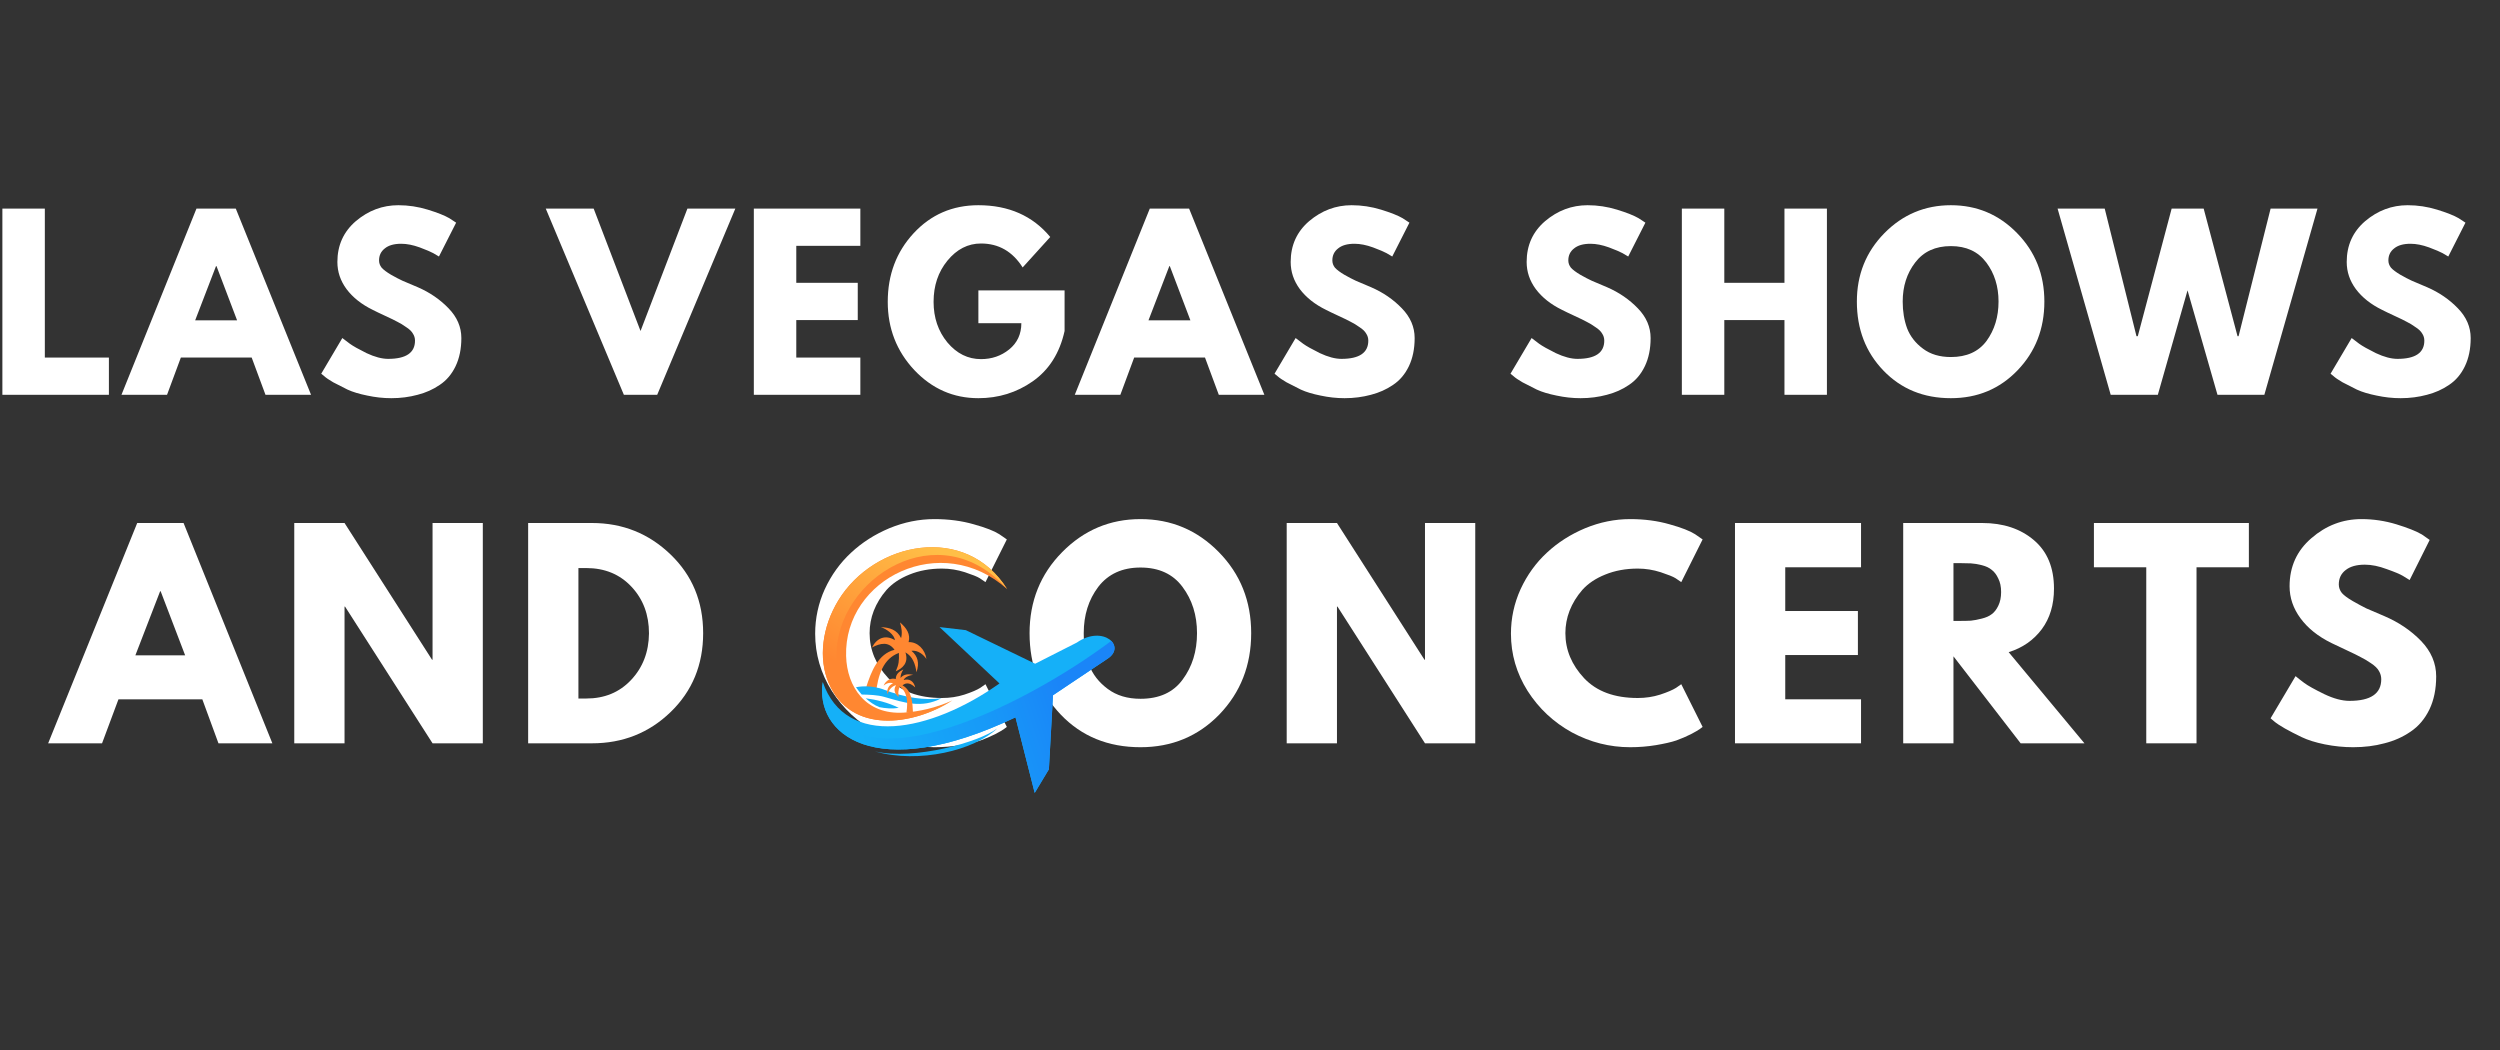 <svg xmlns="http://www.w3.org/2000/svg" xmlns:xlink="http://www.w3.org/1999/xlink" width="200" viewBox="0 0 150 63" height="84" preserveAspectRatio="xMidYMid meet"><rect x="0" y="0" width="150" height="63" fill="#333333" stroke="none"/><defs><g></g><clipPath id="586b851f5b"><path d="M 49 38 L 67 38 L 67 48 L 49 48 Z M 49 38 " clip-rule="nonzero"></path></clipPath><clipPath id="0ddadf4f9c"><path d="M 66.676 38.453 C 61.398 42.422 50.297 47.992 49.367 40.926 C 48.879 43.98 52.434 47.09 60.93 43.039 L 62.082 47.574 L 62.934 46.156 L 63.18 41.715 L 66.422 39.543 C 66.965 39.207 66.973 38.754 66.676 38.453 Z M 66.676 38.453 " clip-rule="evenodd"></path></clipPath><linearGradient x1="111.79" gradientTransform="matrix(0.162, 0, 0, 0.166, 49.323, 32.833)" y1="42.597" x2="-5.682" gradientUnits="userSpaceOnUse" y2="82.224" id="53f9617b6f"><stop stop-opacity="1" stop-color="rgb(10.199%, 52.199%, 97.299%)" offset="0"></stop><stop stop-opacity="1" stop-color="rgb(10.199%, 52.199%, 97.299%)" offset="0.125"></stop><stop stop-opacity="1" stop-color="rgb(10.199%, 52.199%, 97.299%)" offset="0.148"></stop><stop stop-opacity="1" stop-color="rgb(10.199%, 52.199%, 97.299%)" offset="0.188"></stop><stop stop-opacity="1" stop-color="rgb(10.191%, 52.249%, 97.299%)" offset="0.203"></stop><stop stop-opacity="1" stop-color="rgb(10.165%, 52.429%, 97.299%)" offset="0.211"></stop><stop stop-opacity="1" stop-color="rgb(10.127%, 52.689%, 97.299%)" offset="0.219"></stop><stop stop-opacity="1" stop-color="rgb(10.089%, 52.948%, 97.299%)" offset="0.227"></stop><stop stop-opacity="1" stop-color="rgb(10.051%, 53.207%, 97.299%)" offset="0.234"></stop><stop stop-opacity="1" stop-color="rgb(10.013%, 53.465%, 97.299%)" offset="0.242"></stop><stop stop-opacity="1" stop-color="rgb(9.975%, 53.725%, 97.299%)" offset="0.25"></stop><stop stop-opacity="1" stop-color="rgb(9.938%, 53.984%, 97.299%)" offset="0.258"></stop><stop stop-opacity="1" stop-color="rgb(9.9%, 54.243%, 97.299%)" offset="0.266"></stop><stop stop-opacity="1" stop-color="rgb(9.862%, 54.503%, 97.299%)" offset="0.273"></stop><stop stop-opacity="1" stop-color="rgb(9.824%, 54.761%, 97.299%)" offset="0.281"></stop><stop stop-opacity="1" stop-color="rgb(9.785%, 55.02%, 97.299%)" offset="0.289"></stop><stop stop-opacity="1" stop-color="rgb(9.747%, 55.28%, 97.299%)" offset="0.297"></stop><stop stop-opacity="1" stop-color="rgb(9.709%, 55.539%, 97.299%)" offset="0.305"></stop><stop stop-opacity="1" stop-color="rgb(9.673%, 55.797%, 97.299%)" offset="0.312"></stop><stop stop-opacity="1" stop-color="rgb(9.634%, 56.056%, 97.299%)" offset="0.32"></stop><stop stop-opacity="1" stop-color="rgb(9.596%, 56.316%, 97.299%)" offset="0.328"></stop><stop stop-opacity="1" stop-color="rgb(9.558%, 56.575%, 97.299%)" offset="0.336"></stop><stop stop-opacity="1" stop-color="rgb(9.52%, 56.834%, 97.299%)" offset="0.344"></stop><stop stop-opacity="1" stop-color="rgb(9.482%, 57.092%, 97.299%)" offset="0.352"></stop><stop stop-opacity="1" stop-color="rgb(9.445%, 57.352%, 97.299%)" offset="0.359"></stop><stop stop-opacity="1" stop-color="rgb(9.407%, 57.611%, 97.299%)" offset="0.367"></stop><stop stop-opacity="1" stop-color="rgb(9.369%, 57.87%, 97.299%)" offset="0.375"></stop><stop stop-opacity="1" stop-color="rgb(9.331%, 58.128%, 97.299%)" offset="0.383"></stop><stop stop-opacity="1" stop-color="rgb(9.293%, 58.388%, 97.299%)" offset="0.391"></stop><stop stop-opacity="1" stop-color="rgb(9.254%, 58.647%, 97.299%)" offset="0.398"></stop><stop stop-opacity="1" stop-color="rgb(9.216%, 58.907%, 97.299%)" offset="0.406"></stop><stop stop-opacity="1" stop-color="rgb(9.18%, 59.166%, 97.299%)" offset="0.414"></stop><stop stop-opacity="1" stop-color="rgb(9.142%, 59.424%, 97.299%)" offset="0.422"></stop><stop stop-opacity="1" stop-color="rgb(9.103%, 59.683%, 97.299%)" offset="0.43"></stop><stop stop-opacity="1" stop-color="rgb(9.065%, 59.943%, 97.299%)" offset="0.438"></stop><stop stop-opacity="1" stop-color="rgb(9.027%, 60.202%, 97.299%)" offset="0.445"></stop><stop stop-opacity="1" stop-color="rgb(8.997%, 60.435%, 97.299%)" offset="0.453"></stop><stop stop-opacity="1" stop-color="rgb(8.968%, 60.73%, 97.299%)" offset="0.469"></stop><stop stop-opacity="1" stop-color="rgb(8.932%, 61.11%, 97.299%)" offset="0.484"></stop><stop stop-opacity="1" stop-color="rgb(8.897%, 61.491%, 97.299%)" offset="0.5"></stop><stop stop-opacity="1" stop-color="rgb(8.862%, 61.871%, 97.299%)" offset="0.516"></stop><stop stop-opacity="1" stop-color="rgb(8.826%, 62.253%, 97.299%)" offset="0.531"></stop><stop stop-opacity="1" stop-color="rgb(8.791%, 62.633%, 97.299%)" offset="0.547"></stop><stop stop-opacity="1" stop-color="rgb(8.755%, 63.014%, 97.299%)" offset="0.562"></stop><stop stop-opacity="1" stop-color="rgb(8.72%, 63.394%, 97.299%)" offset="0.578"></stop><stop stop-opacity="1" stop-color="rgb(8.684%, 63.776%, 97.299%)" offset="0.594"></stop><stop stop-opacity="1" stop-color="rgb(8.649%, 64.156%, 97.299%)" offset="0.609"></stop><stop stop-opacity="1" stop-color="rgb(8.614%, 64.537%, 97.299%)" offset="0.625"></stop><stop stop-opacity="1" stop-color="rgb(8.578%, 64.919%, 97.299%)" offset="0.641"></stop><stop stop-opacity="1" stop-color="rgb(8.543%, 65.298%, 97.299%)" offset="0.656"></stop><stop stop-opacity="1" stop-color="rgb(8.507%, 65.68%, 97.299%)" offset="0.672"></stop><stop stop-opacity="1" stop-color="rgb(8.472%, 66.06%, 97.299%)" offset="0.688"></stop><stop stop-opacity="1" stop-color="rgb(8.437%, 66.441%, 97.299%)" offset="0.703"></stop><stop stop-opacity="1" stop-color="rgb(8.401%, 66.821%, 97.299%)" offset="0.719"></stop><stop stop-opacity="1" stop-color="rgb(8.366%, 67.203%, 97.299%)" offset="0.734"></stop><stop stop-opacity="1" stop-color="rgb(8.33%, 67.583%, 97.299%)" offset="0.75"></stop><stop stop-opacity="1" stop-color="rgb(8.295%, 67.964%, 97.299%)" offset="0.766"></stop><stop stop-opacity="1" stop-color="rgb(8.26%, 68.344%, 97.299%)" offset="0.781"></stop><stop stop-opacity="1" stop-color="rgb(8.224%, 68.726%, 97.299%)" offset="0.797"></stop><stop stop-opacity="1" stop-color="rgb(8.203%, 68.958%, 97.299%)" offset="0.812"></stop><stop stop-opacity="1" stop-color="rgb(8.199%, 68.999%, 97.299%)" offset="0.852"></stop><stop stop-opacity="1" stop-color="rgb(8.199%, 68.999%, 97.299%)" offset="0.875"></stop><stop stop-opacity="1" stop-color="rgb(8.199%, 68.999%, 97.299%)" offset="1"></stop></linearGradient><clipPath id="1565f76bde"><path d="M 49 32 L 61 32 L 61 44 L 49 44 Z M 49 32 " clip-rule="nonzero"></path></clipPath><clipPath id="24c08adaa8"><path d="M 60.43 35.348 C 57.941 31.375 52.449 32.496 50.301 36.023 C 49.328 37.617 49.09 39.504 49.719 40.977 C 51.039 44.078 54.793 43.539 57.137 42.027 C 54.617 43.559 50.184 43.629 50.184 39.332 C 50.184 34.676 56.367 30.75 60.43 35.348 Z M 60.43 35.348 " clip-rule="evenodd"></path></clipPath><linearGradient x1="63.082" gradientTransform="matrix(0.162, 0, 0, 0.166, 49.323, 32.833)" y1="-16.17" x2="3.974" gradientUnits="userSpaceOnUse" y2="71.209" id="9e79abd17f"><stop stop-opacity="1" stop-color="rgb(100%, 74.899%, 27.8%)" offset="0"></stop><stop stop-opacity="1" stop-color="rgb(100%, 74.899%, 27.8%)" offset="0.125"></stop><stop stop-opacity="1" stop-color="rgb(100%, 74.899%, 27.8%)" offset="0.188"></stop><stop stop-opacity="1" stop-color="rgb(100%, 74.899%, 27.8%)" offset="0.219"></stop><stop stop-opacity="1" stop-color="rgb(100%, 74.899%, 27.8%)" offset="0.234"></stop><stop stop-opacity="1" stop-color="rgb(100%, 74.852%, 27.782%)" offset="0.242"></stop><stop stop-opacity="1" stop-color="rgb(100%, 74.641%, 27.698%)" offset="0.25"></stop><stop stop-opacity="1" stop-color="rgb(100%, 74.31%, 27.568%)" offset="0.258"></stop><stop stop-opacity="1" stop-color="rgb(100%, 73.979%, 27.44%)" offset="0.266"></stop><stop stop-opacity="1" stop-color="rgb(100%, 73.65%, 27.31%)" offset="0.273"></stop><stop stop-opacity="1" stop-color="rgb(100%, 73.318%, 27.18%)" offset="0.281"></stop><stop stop-opacity="1" stop-color="rgb(100%, 72.989%, 27.052%)" offset="0.289"></stop><stop stop-opacity="1" stop-color="rgb(100%, 72.658%, 26.923%)" offset="0.297"></stop><stop stop-opacity="1" stop-color="rgb(100%, 72.327%, 26.793%)" offset="0.305"></stop><stop stop-opacity="1" stop-color="rgb(100%, 71.997%, 26.665%)" offset="0.312"></stop><stop stop-opacity="1" stop-color="rgb(100%, 71.666%, 26.535%)" offset="0.32"></stop><stop stop-opacity="1" stop-color="rgb(100%, 71.335%, 26.405%)" offset="0.328"></stop><stop stop-opacity="1" stop-color="rgb(100%, 71.005%, 26.277%)" offset="0.336"></stop><stop stop-opacity="1" stop-color="rgb(100%, 70.674%, 26.147%)" offset="0.344"></stop><stop stop-opacity="1" stop-color="rgb(100%, 70.345%, 26.018%)" offset="0.352"></stop><stop stop-opacity="1" stop-color="rgb(100%, 70.013%, 25.89%)" offset="0.359"></stop><stop stop-opacity="1" stop-color="rgb(100%, 69.682%, 25.76%)" offset="0.367"></stop><stop stop-opacity="1" stop-color="rgb(100%, 69.353%, 25.63%)" offset="0.371"></stop><stop stop-opacity="1" stop-color="rgb(100%, 69.188%, 25.566%)" offset="0.375"></stop><stop stop-opacity="1" stop-color="rgb(100%, 69.022%, 25.502%)" offset="0.383"></stop><stop stop-opacity="1" stop-color="rgb(100%, 68.692%, 25.372%)" offset="0.391"></stop><stop stop-opacity="1" stop-color="rgb(100%, 68.361%, 25.243%)" offset="0.398"></stop><stop stop-opacity="1" stop-color="rgb(100%, 68.03%, 25.114%)" offset="0.406"></stop><stop stop-opacity="1" stop-color="rgb(100%, 67.7%, 24.985%)" offset="0.414"></stop><stop stop-opacity="1" stop-color="rgb(100%, 67.369%, 24.855%)" offset="0.422"></stop><stop stop-opacity="1" stop-color="rgb(100%, 67.038%, 24.727%)" offset="0.43"></stop><stop stop-opacity="1" stop-color="rgb(100%, 66.708%, 24.597%)" offset="0.438"></stop><stop stop-opacity="1" stop-color="rgb(100%, 66.377%, 24.467%)" offset="0.445"></stop><stop stop-opacity="1" stop-color="rgb(100%, 66.048%, 24.338%)" offset="0.453"></stop><stop stop-opacity="1" stop-color="rgb(100%, 65.717%, 24.21%)" offset="0.461"></stop><stop stop-opacity="1" stop-color="rgb(100%, 65.385%, 24.08%)" offset="0.469"></stop><stop stop-opacity="1" stop-color="rgb(100%, 65.056%, 23.95%)" offset="0.477"></stop><stop stop-opacity="1" stop-color="rgb(100%, 64.725%, 23.822%)" offset="0.484"></stop><stop stop-opacity="1" stop-color="rgb(100%, 64.394%, 23.692%)" offset="0.492"></stop><stop stop-opacity="1" stop-color="rgb(100%, 64.064%, 23.563%)" offset="0.5"></stop><stop stop-opacity="1" stop-color="rgb(100%, 63.733%, 23.434%)" offset="0.508"></stop><stop stop-opacity="1" stop-color="rgb(100%, 63.403%, 23.305%)" offset="0.516"></stop><stop stop-opacity="1" stop-color="rgb(100%, 63.072%, 23.175%)" offset="0.523"></stop><stop stop-opacity="1" stop-color="rgb(100%, 62.741%, 23.047%)" offset="0.531"></stop><stop stop-opacity="1" stop-color="rgb(100%, 62.411%, 22.917%)" offset="0.539"></stop><stop stop-opacity="1" stop-color="rgb(100%, 62.08%, 22.787%)" offset="0.547"></stop><stop stop-opacity="1" stop-color="rgb(100%, 61.751%, 22.659%)" offset="0.555"></stop><stop stop-opacity="1" stop-color="rgb(100%, 61.42%, 22.53%)" offset="0.562"></stop><stop stop-opacity="1" stop-color="rgb(100%, 61.089%, 22.4%)" offset="0.57"></stop><stop stop-opacity="1" stop-color="rgb(100%, 60.759%, 22.272%)" offset="0.578"></stop><stop stop-opacity="1" stop-color="rgb(100%, 60.428%, 22.142%)" offset="0.586"></stop><stop stop-opacity="1" stop-color="rgb(100%, 60.097%, 22.012%)" offset="0.594"></stop><stop stop-opacity="1" stop-color="rgb(100%, 59.767%, 21.884%)" offset="0.602"></stop><stop stop-opacity="1" stop-color="rgb(100%, 59.436%, 21.754%)" offset="0.609"></stop><stop stop-opacity="1" stop-color="rgb(100%, 59.106%, 21.625%)" offset="0.617"></stop><stop stop-opacity="1" stop-color="rgb(100%, 58.775%, 21.497%)" offset="0.625"></stop><stop stop-opacity="1" stop-color="rgb(100%, 58.444%, 21.367%)" offset="0.629"></stop><stop stop-opacity="1" stop-color="rgb(100%, 58.279%, 21.303%)" offset="0.633"></stop><stop stop-opacity="1" stop-color="rgb(100%, 58.115%, 21.237%)" offset="0.641"></stop><stop stop-opacity="1" stop-color="rgb(100%, 57.784%, 21.109%)" offset="0.648"></stop><stop stop-opacity="1" stop-color="rgb(100%, 57.454%, 20.979%)" offset="0.656"></stop><stop stop-opacity="1" stop-color="rgb(100%, 57.123%, 20.85%)" offset="0.664"></stop><stop stop-opacity="1" stop-color="rgb(100%, 56.792%, 20.721%)" offset="0.672"></stop><stop stop-opacity="1" stop-color="rgb(100%, 56.462%, 20.592%)" offset="0.68"></stop><stop stop-opacity="1" stop-color="rgb(100%, 56.131%, 20.462%)" offset="0.688"></stop><stop stop-opacity="1" stop-color="rgb(100%, 55.8%, 20.332%)" offset="0.695"></stop><stop stop-opacity="1" stop-color="rgb(100%, 55.47%, 20.204%)" offset="0.703"></stop><stop stop-opacity="1" stop-color="rgb(100%, 55.139%, 20.074%)" offset="0.711"></stop><stop stop-opacity="1" stop-color="rgb(100%, 54.81%, 19.945%)" offset="0.719"></stop><stop stop-opacity="1" stop-color="rgb(100%, 54.478%, 19.817%)" offset="0.727"></stop><stop stop-opacity="1" stop-color="rgb(100%, 54.147%, 19.687%)" offset="0.734"></stop><stop stop-opacity="1" stop-color="rgb(100%, 53.818%, 19.557%)" offset="0.742"></stop><stop stop-opacity="1" stop-color="rgb(100%, 53.487%, 19.429%)" offset="0.75"></stop><stop stop-opacity="1" stop-color="rgb(100%, 53.157%, 19.299%)" offset="0.758"></stop><stop stop-opacity="1" stop-color="rgb(100%, 52.945%, 19.217%)" offset="0.766"></stop><stop stop-opacity="1" stop-color="rgb(100%, 52.899%, 19.199%)" offset="0.781"></stop><stop stop-opacity="1" stop-color="rgb(100%, 52.899%, 19.199%)" offset="0.812"></stop><stop stop-opacity="1" stop-color="rgb(100%, 52.899%, 19.199%)" offset="0.875"></stop><stop stop-opacity="1" stop-color="rgb(100%, 52.899%, 19.199%)" offset="1"></stop></linearGradient></defs><g fill="#ffffff" fill-opacity="1"><g transform="translate(-0.669, 23.688)"><g><path d="M 3.359 -11.172 L 3.359 -2.234 L 7.203 -2.234 L 7.203 0 L 0.812 0 L 0.812 -11.172 Z M 3.359 -11.172 "></path></g></g></g><g fill="#ffffff" fill-opacity="1"><g transform="translate(7.663, 23.688)"><g><path d="M 6.484 -11.172 L 11 0 L 8.266 0 L 7.438 -2.234 L 3.188 -2.234 L 2.359 0 L -0.375 0 L 4.125 -11.172 Z M 6.562 -4.469 L 5.328 -7.719 L 5.297 -7.719 L 4.047 -4.469 Z M 6.562 -4.469 "></path></g></g></g><g fill="#ffffff" fill-opacity="1"><g transform="translate(18.962, 23.688)"><g><path d="M 4.938 -11.375 C 5.539 -11.375 6.129 -11.285 6.703 -11.109 C 7.285 -10.93 7.719 -10.758 8 -10.594 L 8.406 -10.328 L 7.375 -8.297 C 7.289 -8.348 7.176 -8.414 7.031 -8.5 C 6.883 -8.582 6.613 -8.695 6.219 -8.844 C 5.82 -8.988 5.453 -9.062 5.109 -9.062 C 4.68 -9.062 4.352 -8.969 4.125 -8.781 C 3.895 -8.602 3.781 -8.363 3.781 -8.062 C 3.781 -7.906 3.832 -7.758 3.938 -7.625 C 4.051 -7.5 4.238 -7.359 4.5 -7.203 C 4.758 -7.055 4.988 -6.938 5.188 -6.844 C 5.383 -6.758 5.691 -6.629 6.109 -6.453 C 6.828 -6.141 7.441 -5.719 7.953 -5.188 C 8.461 -4.664 8.719 -4.07 8.719 -3.406 C 8.719 -2.758 8.602 -2.195 8.375 -1.719 C 8.145 -1.238 7.828 -0.863 7.422 -0.594 C 7.023 -0.32 6.582 -0.125 6.094 0 C 5.602 0.133 5.078 0.203 4.516 0.203 C 4.023 0.203 3.547 0.148 3.078 0.047 C 2.609 -0.047 2.211 -0.164 1.891 -0.312 C 1.578 -0.469 1.289 -0.613 1.031 -0.75 C 0.781 -0.895 0.598 -1.02 0.484 -1.125 L 0.312 -1.266 L 1.578 -3.406 C 1.691 -3.32 1.844 -3.207 2.031 -3.062 C 2.219 -2.926 2.551 -2.738 3.031 -2.5 C 3.52 -2.27 3.953 -2.156 4.328 -2.156 C 5.398 -2.156 5.938 -2.52 5.938 -3.25 C 5.938 -3.406 5.895 -3.547 5.812 -3.672 C 5.738 -3.805 5.602 -3.938 5.406 -4.062 C 5.219 -4.195 5.047 -4.301 4.891 -4.375 C 4.742 -4.457 4.5 -4.578 4.156 -4.734 C 3.82 -4.891 3.57 -5.008 3.406 -5.094 C 2.727 -5.426 2.203 -5.844 1.828 -6.344 C 1.461 -6.844 1.281 -7.383 1.281 -7.969 C 1.281 -8.969 1.648 -9.785 2.391 -10.422 C 3.141 -11.055 3.988 -11.375 4.938 -11.375 Z M 4.938 -11.375 "></path></g></g></g><g fill="#ffffff" fill-opacity="1"><g transform="translate(28.743, 23.688)"><g></g></g></g><g fill="#ffffff" fill-opacity="1"><g transform="translate(33.12, 23.688)"><g><path d="M 4.312 0 L -0.375 -11.172 L 2.5 -11.172 L 5.312 -3.828 L 8.125 -11.172 L 11 -11.172 L 6.312 0 Z M 4.312 0 "></path></g></g></g><g fill="#ffffff" fill-opacity="1"><g transform="translate(44.418, 23.688)"><g><path d="M 7.203 -11.172 L 7.203 -8.938 L 3.359 -8.938 L 3.359 -6.719 L 7.047 -6.719 L 7.047 -4.484 L 3.359 -4.484 L 3.359 -2.234 L 7.203 -2.234 L 7.203 0 L 0.812 0 L 0.812 -11.172 Z M 7.203 -11.172 "></path></g></g></g><g fill="#ffffff" fill-opacity="1"><g transform="translate(52.953, 23.688)"><g><path d="M 10.922 -6.266 L 10.922 -3.828 C 10.629 -2.504 9.992 -1.5 9.016 -0.812 C 8.047 -0.133 6.957 0.203 5.75 0.203 C 4.25 0.203 2.969 -0.359 1.906 -1.484 C 0.844 -2.617 0.312 -3.984 0.312 -5.578 C 0.312 -7.203 0.828 -8.57 1.859 -9.688 C 2.898 -10.812 4.195 -11.375 5.75 -11.375 C 7.57 -11.375 9.008 -10.738 10.062 -9.469 L 8.406 -7.641 C 7.801 -8.598 6.969 -9.078 5.906 -9.078 C 5.125 -9.078 4.453 -8.734 3.891 -8.047 C 3.336 -7.367 3.062 -6.547 3.062 -5.578 C 3.062 -4.629 3.336 -3.816 3.891 -3.141 C 4.453 -2.473 5.125 -2.141 5.906 -2.141 C 6.551 -2.141 7.113 -2.332 7.594 -2.719 C 8.082 -3.113 8.328 -3.641 8.328 -4.297 L 5.75 -4.297 L 5.75 -6.266 Z M 10.922 -6.266 "></path></g></g></g><g fill="#ffffff" fill-opacity="1"><g transform="translate(64.862, 23.688)"><g><path d="M 6.484 -11.172 L 11 0 L 8.266 0 L 7.438 -2.234 L 3.188 -2.234 L 2.359 0 L -0.375 0 L 4.125 -11.172 Z M 6.562 -4.469 L 5.328 -7.719 L 5.297 -7.719 L 4.047 -4.469 Z M 6.562 -4.469 "></path></g></g></g><g fill="#ffffff" fill-opacity="1"><g transform="translate(76.16, 23.688)"><g><path d="M 4.938 -11.375 C 5.539 -11.375 6.129 -11.285 6.703 -11.109 C 7.285 -10.93 7.719 -10.758 8 -10.594 L 8.406 -10.328 L 7.375 -8.297 C 7.289 -8.348 7.176 -8.414 7.031 -8.5 C 6.883 -8.582 6.613 -8.695 6.219 -8.844 C 5.82 -8.988 5.453 -9.062 5.109 -9.062 C 4.68 -9.062 4.352 -8.969 4.125 -8.781 C 3.895 -8.602 3.781 -8.363 3.781 -8.062 C 3.781 -7.906 3.832 -7.758 3.938 -7.625 C 4.051 -7.5 4.238 -7.359 4.5 -7.203 C 4.758 -7.055 4.988 -6.938 5.188 -6.844 C 5.383 -6.758 5.691 -6.629 6.109 -6.453 C 6.828 -6.141 7.441 -5.719 7.953 -5.188 C 8.461 -4.664 8.719 -4.07 8.719 -3.406 C 8.719 -2.758 8.602 -2.195 8.375 -1.719 C 8.145 -1.238 7.828 -0.863 7.422 -0.594 C 7.023 -0.32 6.582 -0.125 6.094 0 C 5.602 0.133 5.078 0.203 4.516 0.203 C 4.023 0.203 3.547 0.148 3.078 0.047 C 2.609 -0.047 2.211 -0.164 1.891 -0.312 C 1.578 -0.469 1.289 -0.613 1.031 -0.75 C 0.781 -0.895 0.598 -1.02 0.484 -1.125 L 0.312 -1.266 L 1.578 -3.406 C 1.691 -3.32 1.844 -3.207 2.031 -3.062 C 2.219 -2.926 2.551 -2.738 3.031 -2.5 C 3.52 -2.27 3.953 -2.156 4.328 -2.156 C 5.398 -2.156 5.938 -2.52 5.938 -3.25 C 5.938 -3.406 5.895 -3.547 5.812 -3.672 C 5.738 -3.805 5.602 -3.938 5.406 -4.062 C 5.219 -4.195 5.047 -4.301 4.891 -4.375 C 4.742 -4.457 4.5 -4.578 4.156 -4.734 C 3.82 -4.891 3.57 -5.008 3.406 -5.094 C 2.727 -5.426 2.203 -5.844 1.828 -6.344 C 1.461 -6.844 1.281 -7.383 1.281 -7.969 C 1.281 -8.969 1.648 -9.785 2.391 -10.422 C 3.141 -11.055 3.988 -11.375 4.938 -11.375 Z M 4.938 -11.375 "></path></g></g></g><g fill="#ffffff" fill-opacity="1"><g transform="translate(85.942, 23.688)"><g></g></g></g><g fill="#ffffff" fill-opacity="1"><g transform="translate(90.318, 23.688)"><g><path d="M 4.938 -11.375 C 5.539 -11.375 6.129 -11.285 6.703 -11.109 C 7.285 -10.93 7.719 -10.758 8 -10.594 L 8.406 -10.328 L 7.375 -8.297 C 7.289 -8.348 7.176 -8.414 7.031 -8.5 C 6.883 -8.582 6.613 -8.695 6.219 -8.844 C 5.82 -8.988 5.453 -9.062 5.109 -9.062 C 4.68 -9.062 4.352 -8.969 4.125 -8.781 C 3.895 -8.602 3.781 -8.363 3.781 -8.062 C 3.781 -7.906 3.832 -7.758 3.938 -7.625 C 4.051 -7.5 4.238 -7.359 4.5 -7.203 C 4.758 -7.055 4.988 -6.938 5.188 -6.844 C 5.383 -6.758 5.691 -6.629 6.109 -6.453 C 6.828 -6.141 7.441 -5.719 7.953 -5.188 C 8.461 -4.664 8.719 -4.07 8.719 -3.406 C 8.719 -2.758 8.602 -2.195 8.375 -1.719 C 8.145 -1.238 7.828 -0.863 7.422 -0.594 C 7.023 -0.32 6.582 -0.125 6.094 0 C 5.602 0.133 5.078 0.203 4.516 0.203 C 4.023 0.203 3.547 0.148 3.078 0.047 C 2.609 -0.047 2.211 -0.164 1.891 -0.312 C 1.578 -0.469 1.289 -0.613 1.031 -0.75 C 0.781 -0.895 0.598 -1.02 0.484 -1.125 L 0.312 -1.266 L 1.578 -3.406 C 1.691 -3.32 1.844 -3.207 2.031 -3.062 C 2.219 -2.926 2.551 -2.738 3.031 -2.5 C 3.52 -2.27 3.953 -2.156 4.328 -2.156 C 5.398 -2.156 5.938 -2.52 5.938 -3.25 C 5.938 -3.406 5.895 -3.547 5.812 -3.672 C 5.738 -3.805 5.602 -3.938 5.406 -4.062 C 5.219 -4.195 5.047 -4.301 4.891 -4.375 C 4.742 -4.457 4.5 -4.578 4.156 -4.734 C 3.82 -4.891 3.57 -5.008 3.406 -5.094 C 2.727 -5.426 2.203 -5.844 1.828 -6.344 C 1.461 -6.844 1.281 -7.383 1.281 -7.969 C 1.281 -8.969 1.648 -9.785 2.391 -10.422 C 3.141 -11.055 3.988 -11.375 4.938 -11.375 Z M 4.938 -11.375 "></path></g></g></g><g fill="#ffffff" fill-opacity="1"><g transform="translate(100.099, 23.688)"><g><path d="M 3.359 -4.484 L 3.359 0 L 0.812 0 L 0.812 -11.172 L 3.359 -11.172 L 3.359 -6.719 L 6.969 -6.719 L 6.969 -11.172 L 9.516 -11.172 L 9.516 0 L 6.969 0 L 6.969 -4.484 Z M 3.359 -4.484 "></path></g></g></g><g fill="#ffffff" fill-opacity="1"><g transform="translate(111.1, 23.688)"><g><path d="M 0.312 -5.594 C 0.312 -7.207 0.859 -8.57 1.953 -9.688 C 3.055 -10.812 4.391 -11.375 5.953 -11.375 C 7.516 -11.375 8.836 -10.816 9.922 -9.703 C 11.016 -8.586 11.562 -7.219 11.562 -5.594 C 11.562 -3.957 11.023 -2.582 9.953 -1.469 C 8.879 -0.352 7.547 0.203 5.953 0.203 C 4.316 0.203 2.969 -0.348 1.906 -1.453 C 0.844 -2.555 0.312 -3.938 0.312 -5.594 Z M 3.062 -5.594 C 3.062 -5.008 3.148 -4.473 3.328 -3.984 C 3.516 -3.504 3.832 -3.098 4.281 -2.766 C 4.727 -2.43 5.285 -2.266 5.953 -2.266 C 6.898 -2.266 7.613 -2.586 8.094 -3.234 C 8.57 -3.891 8.812 -4.676 8.812 -5.594 C 8.812 -6.508 8.566 -7.289 8.078 -7.938 C 7.586 -8.594 6.879 -8.922 5.953 -8.922 C 5.023 -8.922 4.312 -8.594 3.812 -7.938 C 3.312 -7.289 3.062 -6.508 3.062 -5.594 Z M 3.062 -5.594 "></path></g></g></g><g fill="#ffffff" fill-opacity="1"><g transform="translate(123.658, 23.688)"><g><path d="M 9.391 0 L 7.594 -6.266 L 5.812 0 L 2.984 0 L -0.203 -11.172 L 2.625 -11.172 L 4.531 -3.516 L 4.609 -3.516 L 6.641 -11.172 L 8.562 -11.172 L 10.594 -3.516 L 10.656 -3.516 L 12.578 -11.172 L 15.391 -11.172 L 12.203 0 Z M 9.391 0 "></path></g></g></g><g fill="#ffffff" fill-opacity="1"><g transform="translate(139.522, 23.688)"><g><path d="M 4.938 -11.375 C 5.539 -11.375 6.129 -11.285 6.703 -11.109 C 7.285 -10.93 7.719 -10.758 8 -10.594 L 8.406 -10.328 L 7.375 -8.297 C 7.289 -8.348 7.176 -8.414 7.031 -8.5 C 6.883 -8.582 6.613 -8.695 6.219 -8.844 C 5.82 -8.988 5.453 -9.062 5.109 -9.062 C 4.68 -9.062 4.352 -8.969 4.125 -8.781 C 3.895 -8.602 3.781 -8.363 3.781 -8.062 C 3.781 -7.906 3.832 -7.758 3.938 -7.625 C 4.051 -7.5 4.238 -7.359 4.5 -7.203 C 4.758 -7.055 4.988 -6.938 5.188 -6.844 C 5.383 -6.758 5.691 -6.629 6.109 -6.453 C 6.828 -6.141 7.441 -5.719 7.953 -5.188 C 8.461 -4.664 8.719 -4.07 8.719 -3.406 C 8.719 -2.758 8.602 -2.195 8.375 -1.719 C 8.145 -1.238 7.828 -0.863 7.422 -0.594 C 7.023 -0.32 6.582 -0.125 6.094 0 C 5.602 0.133 5.078 0.203 4.516 0.203 C 4.023 0.203 3.547 0.148 3.078 0.047 C 2.609 -0.047 2.211 -0.164 1.891 -0.312 C 1.578 -0.469 1.289 -0.613 1.031 -0.75 C 0.781 -0.895 0.598 -1.02 0.484 -1.125 L 0.312 -1.266 L 1.578 -3.406 C 1.691 -3.32 1.844 -3.207 2.031 -3.062 C 2.219 -2.926 2.551 -2.738 3.031 -2.5 C 3.52 -2.27 3.953 -2.156 4.328 -2.156 C 5.398 -2.156 5.938 -2.52 5.938 -3.25 C 5.938 -3.406 5.895 -3.547 5.812 -3.672 C 5.738 -3.805 5.602 -3.938 5.406 -4.062 C 5.219 -4.195 5.047 -4.301 4.891 -4.375 C 4.742 -4.457 4.5 -4.578 4.156 -4.734 C 3.82 -4.891 3.57 -5.008 3.406 -5.094 C 2.727 -5.426 2.203 -5.844 1.828 -6.344 C 1.461 -6.844 1.281 -7.383 1.281 -7.969 C 1.281 -8.969 1.648 -9.785 2.391 -10.422 C 3.141 -11.055 3.988 -11.375 4.938 -11.375 Z M 4.938 -11.375 "></path></g></g></g><g fill="#ffffff" fill-opacity="1"><g transform="translate(149.308, 23.688)"><g></g></g></g><g fill="#ffffff" fill-opacity="1"><g transform="translate(3.342, 44.599)"><g><path d="M 7.672 -13.219 L 13 0 L 9.766 0 L 8.797 -2.641 L 3.766 -2.641 L 2.781 0 L -0.453 0 L 4.891 -13.219 Z M 7.766 -5.281 L 6.297 -9.125 L 6.266 -9.125 L 4.781 -5.281 Z M 7.766 -5.281 "></path></g></g></g><g fill="#ffffff" fill-opacity="1"><g transform="translate(16.703, 44.599)"><g><path d="M 3.969 -8.203 L 3.969 0 L 0.953 0 L 0.953 -13.219 L 3.969 -13.219 L 9.219 -5.016 L 9.25 -5.016 L 9.25 -13.219 L 12.266 -13.219 L 12.266 0 L 9.25 0 L 4 -8.203 Z M 3.969 -8.203 "></path></g></g></g><g fill="#ffffff" fill-opacity="1"><g transform="translate(30.736, 44.599)"><g><path d="M 0.953 -13.219 L 4.781 -13.219 C 6.625 -13.219 8.195 -12.586 9.5 -11.328 C 10.801 -10.078 11.453 -8.504 11.453 -6.609 C 11.453 -4.711 10.801 -3.133 9.5 -1.875 C 8.207 -0.625 6.633 0 4.781 0 L 0.953 0 Z M 3.969 -2.688 L 4.438 -2.688 C 5.531 -2.688 6.426 -3.055 7.125 -3.797 C 7.832 -4.547 8.191 -5.477 8.203 -6.594 C 8.203 -7.719 7.852 -8.648 7.156 -9.391 C 6.457 -10.141 5.551 -10.516 4.438 -10.516 L 3.969 -10.516 Z M 3.969 -2.688 "></path></g></g></g><g fill="#ffffff" fill-opacity="1"><g transform="translate(43.36, 44.599)"><g></g></g></g><g fill="#ffffff" fill-opacity="1"><g transform="translate(48.535, 44.599)"><g><path d="M 7.984 -2.719 C 8.453 -2.719 8.898 -2.785 9.328 -2.922 C 9.766 -3.066 10.082 -3.203 10.281 -3.328 L 10.594 -3.547 L 11.875 -0.984 C 11.82 -0.941 11.758 -0.895 11.688 -0.844 C 11.613 -0.789 11.441 -0.691 11.172 -0.547 C 10.898 -0.41 10.609 -0.285 10.297 -0.172 C 9.984 -0.066 9.578 0.023 9.078 0.109 C 8.578 0.191 8.062 0.234 7.531 0.234 C 6.301 0.234 5.133 -0.062 4.031 -0.656 C 2.938 -1.258 2.051 -2.086 1.375 -3.141 C 0.707 -4.203 0.375 -5.348 0.375 -6.578 C 0.375 -7.504 0.566 -8.395 0.953 -9.25 C 1.348 -10.102 1.875 -10.832 2.531 -11.438 C 3.188 -12.051 3.953 -12.539 4.828 -12.906 C 5.711 -13.27 6.613 -13.453 7.531 -13.453 C 8.383 -13.453 9.172 -13.348 9.891 -13.141 C 10.609 -12.941 11.117 -12.742 11.422 -12.547 L 11.875 -12.234 L 10.594 -9.672 C 10.508 -9.734 10.395 -9.812 10.25 -9.906 C 10.102 -10 9.805 -10.117 9.359 -10.266 C 8.91 -10.41 8.453 -10.484 7.984 -10.484 C 7.266 -10.484 6.613 -10.363 6.031 -10.125 C 5.457 -9.895 5 -9.586 4.656 -9.203 C 4.32 -8.816 4.066 -8.398 3.891 -7.953 C 3.723 -7.516 3.641 -7.066 3.641 -6.609 C 3.641 -5.609 4.016 -4.707 4.766 -3.906 C 5.516 -3.113 6.586 -2.719 7.984 -2.719 Z M 7.984 -2.719 "></path></g></g></g><g fill="#ffffff" fill-opacity="1"><g transform="translate(61.399, 44.599)"><g><path d="M 0.375 -6.609 C 0.375 -8.523 1.023 -10.145 2.328 -11.469 C 3.629 -12.789 5.195 -13.453 7.031 -13.453 C 8.875 -13.453 10.441 -12.789 11.734 -11.469 C 13.023 -10.156 13.672 -8.535 13.672 -6.609 C 13.672 -4.68 13.035 -3.055 11.766 -1.734 C 10.492 -0.422 8.914 0.234 7.031 0.234 C 5.094 0.234 3.5 -0.414 2.25 -1.719 C 1 -3.031 0.375 -4.66 0.375 -6.609 Z M 3.625 -6.609 C 3.625 -5.922 3.727 -5.289 3.938 -4.719 C 4.156 -4.145 4.531 -3.66 5.062 -3.266 C 5.594 -2.867 6.25 -2.672 7.031 -2.672 C 8.156 -2.672 9 -3.055 9.562 -3.828 C 10.133 -4.598 10.422 -5.523 10.422 -6.609 C 10.422 -7.691 10.129 -8.617 9.547 -9.391 C 8.973 -10.16 8.133 -10.547 7.031 -10.547 C 5.938 -10.547 5.094 -10.16 4.5 -9.391 C 3.914 -8.617 3.625 -7.691 3.625 -6.609 Z M 3.625 -6.609 "></path></g></g></g><g fill="#ffffff" fill-opacity="1"><g transform="translate(76.249, 44.599)"><g><path d="M 3.969 -8.203 L 3.969 0 L 0.953 0 L 0.953 -13.219 L 3.969 -13.219 L 9.219 -5.016 L 9.25 -5.016 L 9.25 -13.219 L 12.266 -13.219 L 12.266 0 L 9.25 0 L 4 -8.203 Z M 3.969 -8.203 "></path></g></g></g><g fill="#ffffff" fill-opacity="1"><g transform="translate(90.282, 44.599)"><g><path d="M 7.984 -2.719 C 8.453 -2.719 8.898 -2.785 9.328 -2.922 C 9.766 -3.066 10.082 -3.203 10.281 -3.328 L 10.594 -3.547 L 11.875 -0.984 C 11.82 -0.941 11.758 -0.895 11.688 -0.844 C 11.613 -0.789 11.441 -0.691 11.172 -0.547 C 10.898 -0.41 10.609 -0.285 10.297 -0.172 C 9.984 -0.066 9.578 0.023 9.078 0.109 C 8.578 0.191 8.062 0.234 7.531 0.234 C 6.301 0.234 5.133 -0.062 4.031 -0.656 C 2.938 -1.258 2.051 -2.086 1.375 -3.141 C 0.707 -4.203 0.375 -5.348 0.375 -6.578 C 0.375 -7.504 0.566 -8.395 0.953 -9.25 C 1.348 -10.102 1.875 -10.832 2.531 -11.438 C 3.188 -12.051 3.953 -12.539 4.828 -12.906 C 5.711 -13.27 6.613 -13.453 7.531 -13.453 C 8.383 -13.453 9.172 -13.348 9.891 -13.141 C 10.609 -12.941 11.117 -12.742 11.422 -12.547 L 11.875 -12.234 L 10.594 -9.672 C 10.508 -9.734 10.395 -9.812 10.25 -9.906 C 10.102 -10 9.805 -10.117 9.359 -10.266 C 8.91 -10.41 8.453 -10.484 7.984 -10.484 C 7.266 -10.484 6.613 -10.363 6.031 -10.125 C 5.457 -9.895 5 -9.586 4.656 -9.203 C 4.32 -8.816 4.066 -8.398 3.891 -7.953 C 3.723 -7.516 3.641 -7.066 3.641 -6.609 C 3.641 -5.609 4.016 -4.707 4.766 -3.906 C 5.516 -3.113 6.586 -2.719 7.984 -2.719 Z M 7.984 -2.719 "></path></g></g></g><g fill="#ffffff" fill-opacity="1"><g transform="translate(103.146, 44.599)"><g><path d="M 8.516 -13.219 L 8.516 -10.562 L 3.969 -10.562 L 3.969 -7.938 L 8.328 -7.938 L 8.328 -5.297 L 3.969 -5.297 L 3.969 -2.641 L 8.516 -2.641 L 8.516 0 L 0.953 0 L 0.953 -13.219 Z M 8.516 -13.219 "></path></g></g></g><g fill="#ffffff" fill-opacity="1"><g transform="translate(113.239, 44.599)"><g><path d="M 0.953 -13.219 L 5.688 -13.219 C 6.957 -13.219 7.992 -12.875 8.797 -12.188 C 9.598 -11.508 10 -10.539 10 -9.281 C 10 -8.312 9.754 -7.5 9.266 -6.844 C 8.773 -6.188 8.113 -5.727 7.281 -5.469 L 11.828 0 L 8 0 L 3.969 -5.219 L 3.969 0 L 0.953 0 Z M 3.969 -7.344 L 4.328 -7.344 C 4.598 -7.344 4.828 -7.348 5.016 -7.359 C 5.211 -7.379 5.43 -7.422 5.672 -7.484 C 5.922 -7.547 6.117 -7.633 6.266 -7.75 C 6.422 -7.863 6.551 -8.031 6.656 -8.25 C 6.77 -8.477 6.828 -8.754 6.828 -9.078 C 6.828 -9.398 6.77 -9.672 6.656 -9.891 C 6.551 -10.117 6.422 -10.289 6.266 -10.406 C 6.117 -10.531 5.922 -10.625 5.672 -10.688 C 5.43 -10.75 5.211 -10.785 5.016 -10.797 C 4.828 -10.805 4.598 -10.812 4.328 -10.812 L 3.969 -10.812 Z M 3.969 -7.344 "></path></g></g></g><g fill="#ffffff" fill-opacity="1"><g transform="translate(125.51, 44.599)"><g><path d="M 0.125 -10.562 L 0.125 -13.219 L 9.422 -13.219 L 9.422 -10.562 L 6.281 -10.562 L 6.281 0 L 3.266 0 L 3.266 -10.562 Z M 0.125 -10.562 "></path></g></g></g><g fill="#ffffff" fill-opacity="1"><g transform="translate(135.859, 44.599)"><g><path d="M 5.828 -13.453 C 6.547 -13.453 7.242 -13.348 7.922 -13.141 C 8.609 -12.93 9.117 -12.727 9.453 -12.531 L 9.922 -12.203 L 8.719 -9.797 C 8.613 -9.859 8.477 -9.941 8.312 -10.047 C 8.145 -10.148 7.82 -10.285 7.344 -10.453 C 6.875 -10.629 6.438 -10.719 6.031 -10.719 C 5.531 -10.719 5.145 -10.609 4.875 -10.391 C 4.602 -10.18 4.469 -9.895 4.469 -9.531 C 4.469 -9.344 4.531 -9.172 4.656 -9.016 C 4.789 -8.867 5.008 -8.707 5.312 -8.531 C 5.625 -8.352 5.895 -8.207 6.125 -8.094 C 6.363 -7.988 6.727 -7.832 7.219 -7.625 C 8.07 -7.258 8.801 -6.766 9.406 -6.141 C 10.008 -5.516 10.312 -4.805 10.312 -4.016 C 10.312 -3.254 10.176 -2.594 9.906 -2.031 C 9.633 -1.469 9.258 -1.023 8.781 -0.703 C 8.312 -0.379 7.785 -0.145 7.203 0 C 6.629 0.156 6.004 0.234 5.328 0.234 C 4.754 0.234 4.188 0.176 3.625 0.062 C 3.07 -0.051 2.609 -0.195 2.234 -0.375 C 1.867 -0.551 1.535 -0.723 1.234 -0.891 C 0.93 -1.066 0.711 -1.211 0.578 -1.328 L 0.375 -1.5 L 1.875 -4.031 C 2 -3.926 2.172 -3.789 2.391 -3.625 C 2.617 -3.457 3.02 -3.234 3.594 -2.953 C 4.164 -2.68 4.672 -2.547 5.109 -2.547 C 6.379 -2.547 7.016 -2.977 7.016 -3.844 C 7.016 -4.02 6.969 -4.188 6.875 -4.344 C 6.789 -4.5 6.629 -4.656 6.391 -4.812 C 6.16 -4.969 5.957 -5.086 5.781 -5.172 C 5.613 -5.266 5.328 -5.406 4.922 -5.594 C 4.523 -5.781 4.227 -5.922 4.031 -6.016 C 3.227 -6.41 2.609 -6.906 2.172 -7.5 C 1.734 -8.094 1.516 -8.734 1.516 -9.422 C 1.516 -10.598 1.953 -11.562 2.828 -12.312 C 3.703 -13.07 4.703 -13.453 5.828 -13.453 Z M 5.828 -13.453 "></path></g></g></g><path fill="#15b0f8" d="M 49.367 40.926 C 50.758 44.926 55.801 43.949 59.969 41.008 L 56.371 37.625 L 57.949 37.809 L 62.109 39.824 C 62.941 39.402 63.777 38.98 64.609 38.555 C 66.184 37.465 67.629 38.789 66.422 39.543 C 65.34 40.266 64.262 40.988 63.18 41.715 L 62.934 46.156 L 62.082 47.574 L 60.93 43.039 C 52.434 47.09 48.879 43.98 49.367 40.926 Z M 49.367 40.926 " fill-opacity="1" fill-rule="evenodd"></path><path fill="#ff8731" d="M 57.137 42.027 C 54.793 43.539 51.039 44.078 49.719 40.977 C 49.09 39.504 49.328 37.617 50.301 36.023 C 52.449 32.496 57.941 31.375 60.43 35.348 C 56.496 31.82 50.637 34.695 50.766 39.359 C 50.816 41.215 51.938 42.895 54.215 42.758 C 55.117 42.703 56.156 42.477 57.137 42.027 Z M 57.137 42.027 " fill-opacity="1" fill-rule="evenodd"></path><path fill="#ff8731" d="M 51.965 41.254 C 52.273 40.285 52.688 39.227 53.672 38.988 C 53.312 38.484 52.832 38.582 52.32 38.848 C 52.598 38.301 53.105 38.051 53.695 38.41 C 53.664 38.094 53.211 37.738 52.848 37.629 C 53.375 37.645 53.824 37.785 54.066 38.289 C 54.152 37.953 54.086 37.648 54 37.344 C 54.391 37.676 54.645 38.051 54.516 38.527 C 55.059 38.508 55.508 38.969 55.586 39.539 C 55.414 39.281 55.086 39 54.684 39.047 C 55.074 39.363 55.176 39.793 54.988 40.336 C 54.918 39.824 54.754 39.383 54.324 39.141 C 54.539 39.777 54.145 40.098 53.746 40.281 C 53.934 39.852 53.949 39.656 53.934 39.176 C 53.016 39.512 52.668 40.469 52.547 41.676 L 52.539 41.676 C 52.352 41.52 52.145 41.445 51.965 41.254 Z M 51.965 41.254 " fill-opacity="1" fill-rule="evenodd"></path><path fill="#15b0f8" d="M 56.488 41.895 C 55.523 42.027 54.375 41.898 52.926 41.34 C 52.391 41.168 51.82 41.141 51.359 41.234 C 51.453 41.371 51.594 41.551 51.703 41.672 C 52.148 41.684 52.637 41.691 53.078 41.82 C 54.254 42.156 55.285 42.52 56.488 41.895 Z M 56.488 41.895 " fill-opacity="1" fill-rule="evenodd"></path><path fill="#15b0f8" d="M 53.926 42.473 C 53.305 42.156 52.566 41.977 51.945 41.898 C 52.168 42.105 52.469 42.316 52.762 42.43 C 53.129 42.5 53.508 42.539 53.926 42.473 Z M 53.926 42.473 " fill-opacity="1" fill-rule="evenodd"></path><path fill="#15b0f8" d="M 59.836 43.703 C 58.477 45.008 55.141 45.84 52.504 45.086 C 54.883 45.625 58.777 44.523 59.836 43.703 Z M 59.836 43.703 " fill-opacity="1" fill-rule="evenodd"></path><g clip-path="url(#586b851f5b)"><g clip-path="url(#0ddadf4f9c)"><path fill="url(#53f9617b6f)" d="M 48.887 38.453 L 48.887 47.992 L 66.973 47.992 L 66.973 38.453 Z M 48.887 38.453 " fill-rule="nonzero"></path></g></g><path fill="#ff8731" d="M 54.781 42.801 C 54.75 42.152 54.723 41.438 54.148 41.121 C 54.418 40.898 54.668 41.023 54.914 41.246 C 54.836 40.906 54.594 40.691 54.219 40.801 C 54.281 40.629 54.578 40.504 54.797 40.496 C 54.504 40.426 54.234 40.438 54.031 40.676 C 54.031 40.48 54.109 40.32 54.203 40.164 C 53.941 40.293 53.746 40.457 53.746 40.742 C 53.453 40.648 53.141 40.836 53.016 41.137 C 53.145 41.023 53.367 40.918 53.582 41 C 53.32 41.117 53.203 41.34 53.23 41.664 C 53.34 41.395 53.496 41.176 53.766 41.109 C 53.559 41.426 53.73 41.66 53.922 41.82 C 53.879 41.559 53.898 41.449 53.977 41.188 C 54.43 41.508 54.488 42.078 54.387 42.754 C 54.52 42.777 54.648 42.793 54.781 42.801 Z M 54.781 42.801 " fill-opacity="1" fill-rule="evenodd"></path><g clip-path="url(#1565f76bde)"><g clip-path="url(#24c08adaa8)"><path fill="url(#9e79abd17f)" d="M 49.09 30.75 L 49.09 44.078 L 60.43 44.078 L 60.43 30.75 Z M 49.09 30.75 " fill-rule="nonzero"></path></g></g></svg>